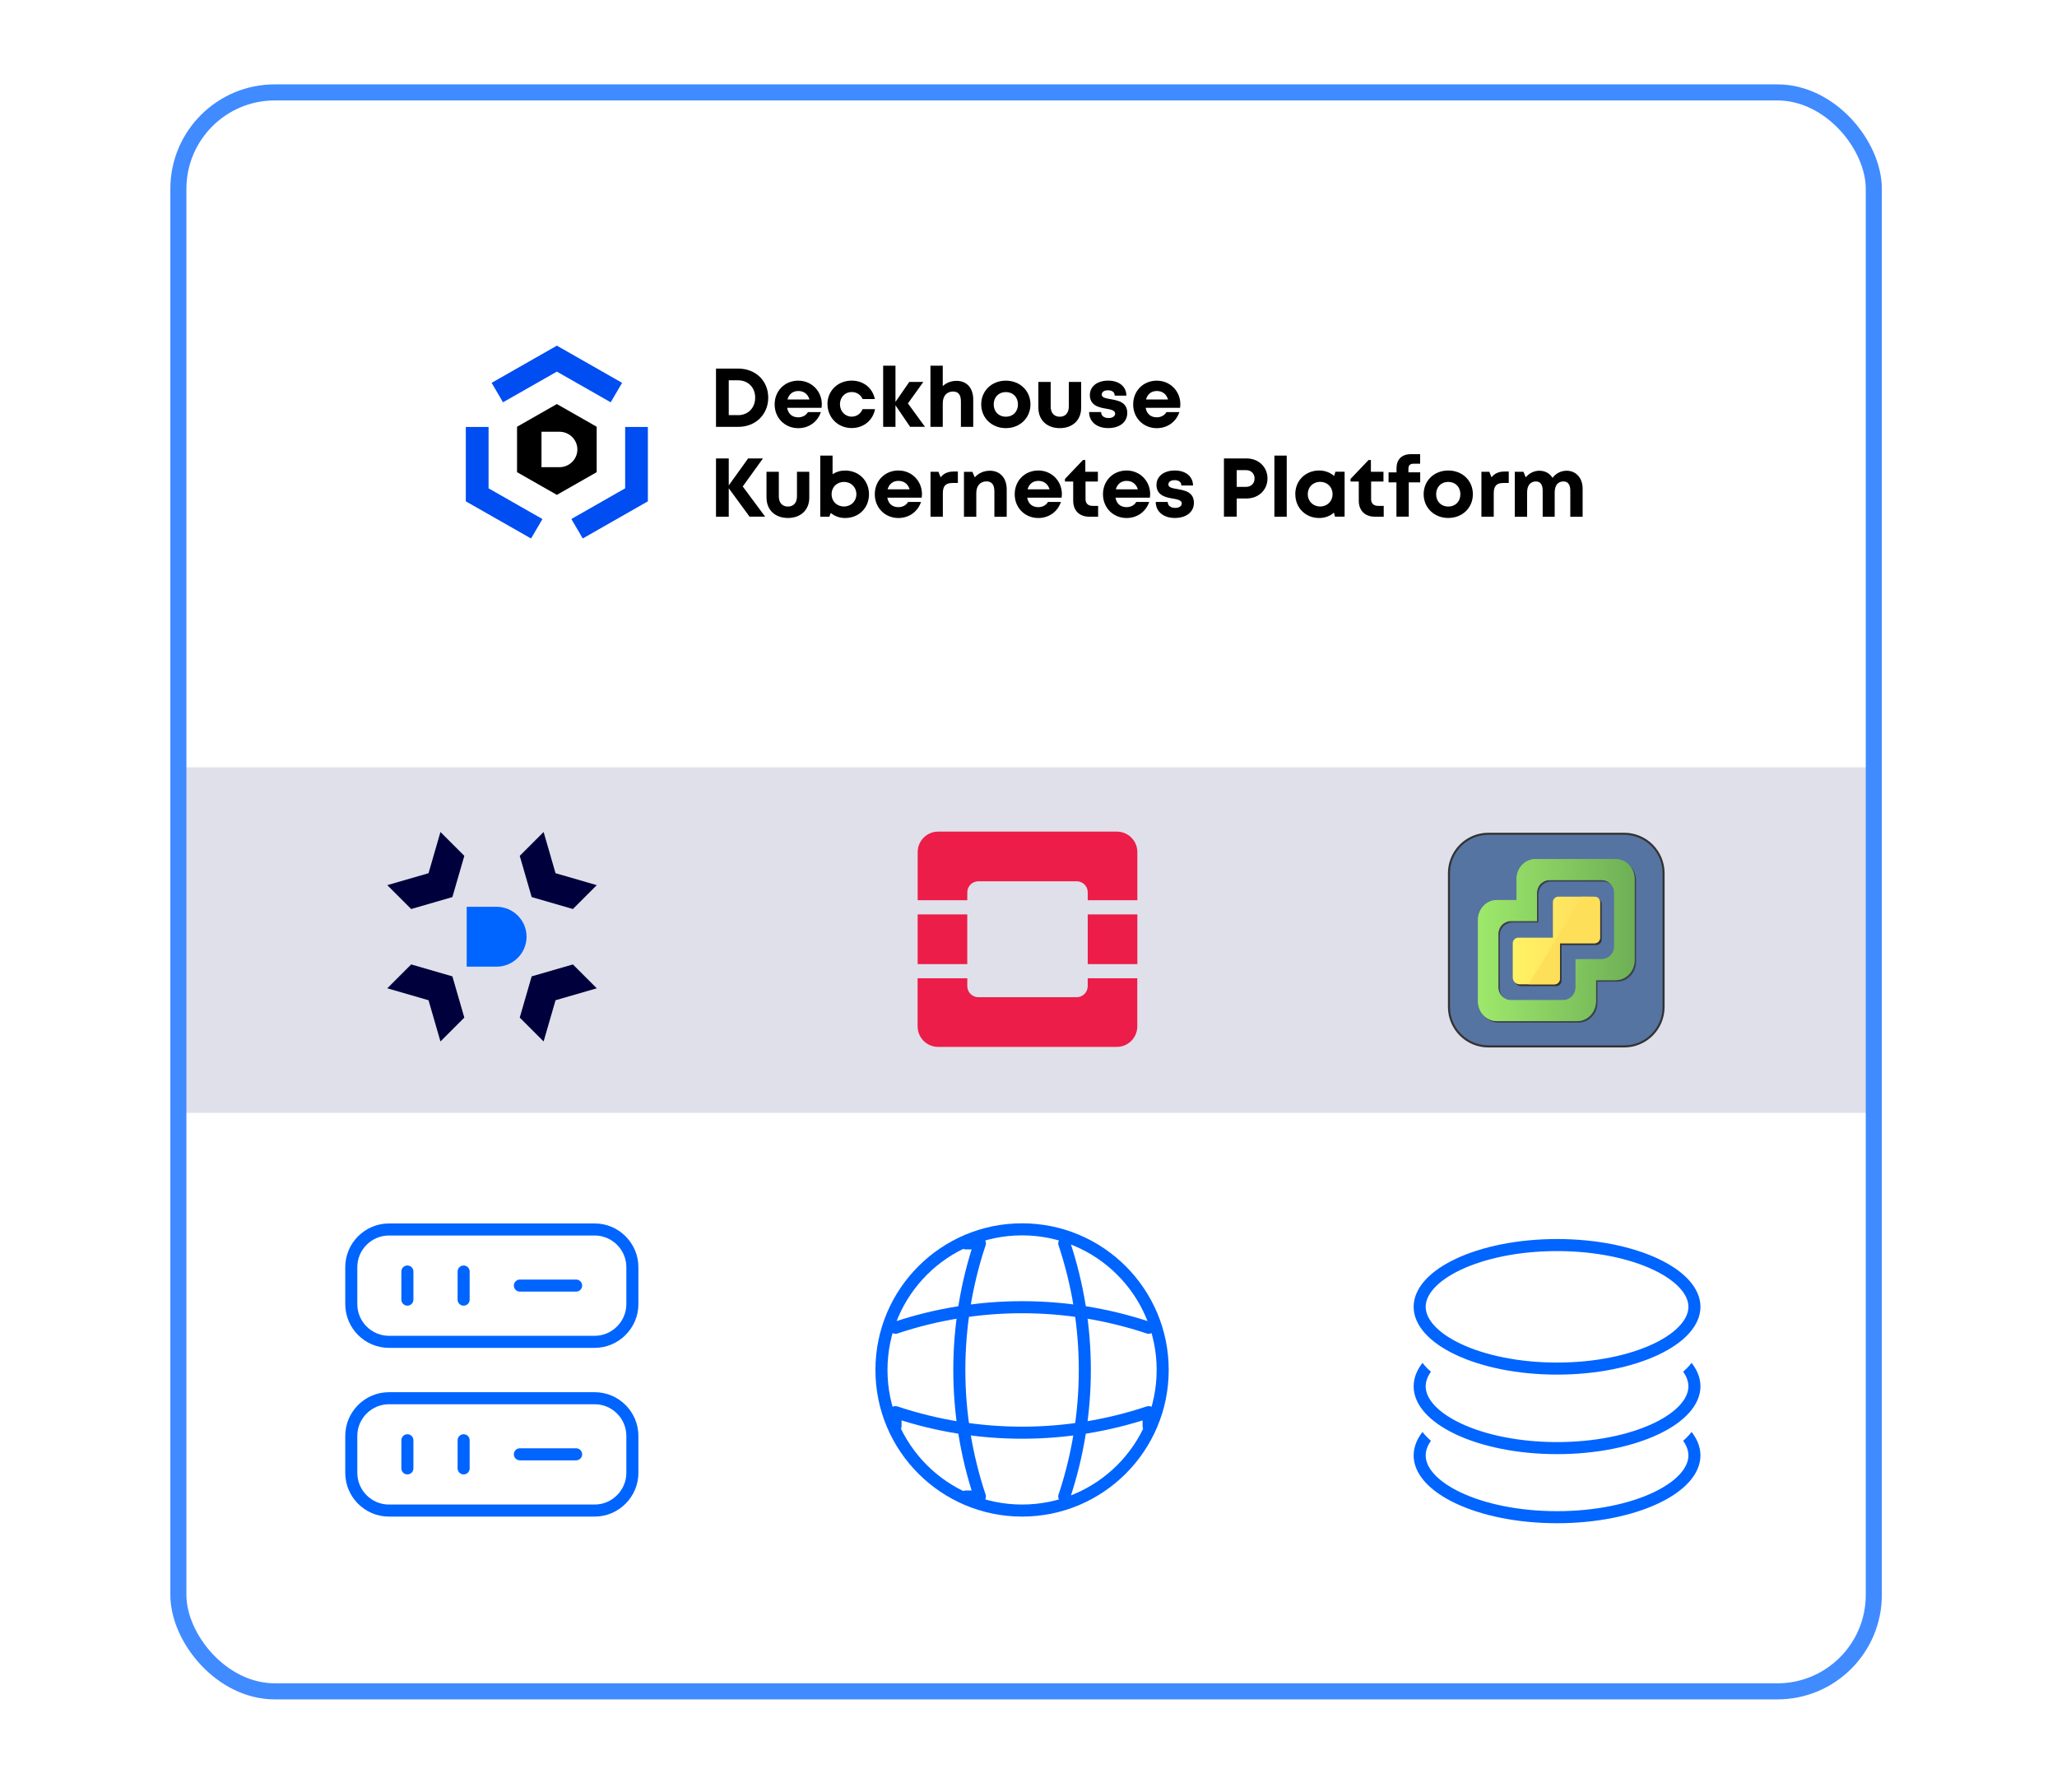 <?xml version="1.0" encoding="UTF-8"?> <svg xmlns="http://www.w3.org/2000/svg" width="256" height="223" viewBox="0 0 256 223" fill="none"><rect width="256" height="223" fill="white"></rect><rect x="22.2" y="95.501" width="211" height="43" fill="#DFE0EA"></rect><rect x="22.2" y="11.501" width="211" height="199" rx="12" stroke="#408BFF" stroke-width="2" stroke-miterlimit="2" stroke-linecap="round" stroke-linejoin="round"></rect><path d="M74.01 167.001H48.408C45.818 167.001 43.718 164.883 43.718 162.311V157.708C43.718 155.118 45.836 153.018 48.408 153.018H74.01C76.6 153.018 78.701 155.136 78.701 157.708V162.311C78.701 164.883 76.583 167.001 74.01 167.001Z" stroke="#0064FF" stroke-width="1.5" stroke-linecap="round" stroke-linejoin="round"></path><path d="M74.01 188.001H48.408C45.818 188.001 43.718 185.883 43.718 183.311V178.708C43.718 176.118 45.836 174.018 48.408 174.018H74.01C76.6 174.018 78.701 176.136 78.701 178.708V183.311C78.701 185.883 76.583 188.001 74.01 188.001Z" stroke="#0064FF" stroke-width="1.5" stroke-linecap="round" stroke-linejoin="round"></path><path d="M50.7 158.25V161.75" stroke="#0064FF" stroke-width="1.5" stroke-linecap="round" stroke-linejoin="round"></path><path d="M57.7 158.25V161.75" stroke="#0064FF" stroke-width="1.5" stroke-linecap="round" stroke-linejoin="round"></path><path d="M50.7 179.25V182.75" stroke="#0064FF" stroke-width="1.5" stroke-linecap="round" stroke-linejoin="round"></path><path d="M57.7 179.25V182.75" stroke="#0064FF" stroke-width="1.5" stroke-linecap="round" stroke-linejoin="round"></path><path d="M64.7 160H71.7" stroke="#0064FF" stroke-width="1.5" stroke-linecap="round" stroke-linejoin="round"></path><path d="M64.7 181H71.7" stroke="#0064FF" stroke-width="1.5" stroke-linecap="round" stroke-linejoin="round"></path><path d="M127.2 188C136.865 188 144.7 180.165 144.7 170.5C144.7 160.836 136.865 153 127.2 153C117.535 153 109.7 160.836 109.7 170.5C109.7 180.165 117.535 188 127.2 188Z" stroke="#0064FF" stroke-width="1.5" stroke-linecap="round" stroke-linejoin="round"></path><path d="M120.2 154.75H121.95C118.538 164.97 118.538 176.03 121.95 186.25H120.2" stroke="#0064FF" stroke-width="1.5" stroke-linecap="round" stroke-linejoin="round"></path><path d="M132.45 154.75C135.863 164.97 135.863 176.03 132.45 186.25" stroke="#0064FF" stroke-width="1.5" stroke-linecap="round" stroke-linejoin="round"></path><path d="M111.45 177.5V175.75C121.67 179.163 132.73 179.163 142.95 175.75V177.5" stroke="#0064FF" stroke-width="1.5" stroke-linecap="round" stroke-linejoin="round"></path><path d="M111.45 165.25C121.67 161.838 132.73 161.838 142.95 165.25" stroke="#0064FF" stroke-width="1.5" stroke-linecap="round" stroke-linejoin="round"></path><path d="M193.78 173.452C198.622 173.452 202.971 174.382 206.079 175.852C209.245 177.348 210.877 179.268 210.877 181.139C210.877 183.009 209.246 184.93 206.079 186.427C202.971 187.896 198.622 188.826 193.78 188.826C188.937 188.826 184.589 187.896 181.48 186.427C178.313 184.93 176.682 183.009 176.682 181.139C176.682 179.268 178.314 177.348 181.48 175.852C184.589 174.382 188.937 173.452 193.78 173.452Z" stroke="#0064FF" stroke-width="1.5"></path><path d="M193.78 168.211C198.554 168.211 202.81 169.129 205.823 170.553C208.938 172.026 210.275 173.795 210.276 175.297C210.276 176.8 208.938 178.569 205.823 180.042C202.81 181.466 198.554 182.384 193.78 182.384C189.005 182.384 184.749 181.466 181.737 180.042C178.621 178.569 177.283 176.8 177.283 175.297C177.283 173.795 178.621 172.026 181.737 170.553C184.749 169.129 189.005 168.211 193.78 168.211Z" fill="white" stroke="white" stroke-width="2.701"></path><path d="M193.78 164.853C198.622 164.853 202.971 165.783 206.079 167.252C209.245 168.749 210.877 170.669 210.877 172.54C210.877 174.41 209.246 176.331 206.079 177.828C202.971 179.297 198.622 180.227 193.78 180.227C188.937 180.227 184.589 179.297 181.48 177.828C178.313 176.331 176.682 174.41 176.682 172.54C176.682 170.669 178.314 168.749 181.48 167.252C184.589 165.783 188.937 164.853 193.78 164.853Z" stroke="#0064FF" stroke-width="1.5"></path><path d="M193.78 159.612C198.554 159.612 202.81 160.53 205.823 161.954C208.938 163.427 210.275 165.196 210.276 166.698C210.276 168.201 208.938 169.97 205.823 171.443C202.81 172.867 198.554 173.785 193.78 173.785C189.005 173.785 184.749 172.867 181.737 171.443C178.621 169.97 177.283 168.201 177.283 166.698C177.283 165.196 178.621 163.427 181.737 161.954C184.749 160.53 189.005 159.612 193.78 159.612Z" fill="white" stroke="white" stroke-width="2.701"></path><path d="M193.78 154.956C198.622 154.956 202.971 155.885 206.079 157.355C209.245 158.852 210.877 160.772 210.877 162.642C210.877 164.512 209.246 166.433 206.079 167.93C202.971 169.4 198.622 170.33 193.78 170.33C188.937 170.33 184.589 169.4 181.48 167.93C178.313 166.433 176.682 164.513 176.682 162.642C176.682 160.772 178.314 158.852 181.48 157.355C184.589 155.885 188.937 154.956 193.78 154.956Z" fill="white" stroke="#0064FF" stroke-width="1.5"></path><g opacity="0.98"><path d="M139.007 103.5H116.748C116.075 103.502 115.43 103.771 114.954 104.248C114.478 104.724 114.209 105.37 114.207 106.044V112.038H120.382V111.058C120.382 110.877 120.417 110.698 120.486 110.531C120.555 110.364 120.656 110.213 120.784 110.085C120.911 109.957 121.063 109.856 121.23 109.787C121.396 109.718 121.575 109.682 121.756 109.683H133.999C134.179 109.682 134.358 109.718 134.525 109.787C134.692 109.856 134.843 109.957 134.971 110.085C135.098 110.213 135.2 110.364 135.269 110.531C135.337 110.698 135.373 110.877 135.372 111.058V112.038H141.547V106.044C141.545 105.37 141.277 104.724 140.801 104.248C140.325 103.771 139.68 103.502 139.007 103.5Z" fill="#ED1944"></path><path d="M135.37 122.735C135.37 123.099 135.225 123.449 134.968 123.707C134.71 123.965 134.361 124.11 133.996 124.11H121.756C121.391 124.11 121.042 123.965 120.784 123.707C120.527 123.449 120.382 123.099 120.382 122.735V121.755H114.2V127.749C114.202 128.423 114.471 129.069 114.947 129.545C115.423 130.022 116.068 130.29 116.741 130.292H139C139.673 130.29 140.318 130.022 140.794 129.545C141.27 129.069 141.538 128.423 141.54 127.749V121.755H135.37V122.735Z" fill="#ED1944"></path><path d="M120.38 113.806H114.205V119.989H120.38V113.806Z" fill="#ED1944"></path><path d="M141.547 113.806H135.372V119.989H141.547V113.806Z" fill="#ED1944"></path></g><path d="M202.136 103.768H185.23C182.523 103.768 180.328 105.963 180.328 108.67V125.335C180.328 128.042 182.523 130.236 185.23 130.236H202.136C204.843 130.236 207.037 128.042 207.037 125.335V108.67C207.037 105.963 204.843 103.768 202.136 103.768Z" fill="#5674A1"></path><path d="M202.136 130.364H185.23C183.896 130.362 182.618 129.832 181.675 128.889C180.732 127.946 180.202 126.668 180.2 125.335V108.669C180.202 107.336 180.732 106.058 181.675 105.115C182.618 104.172 183.896 103.642 185.23 103.64H202.136C203.469 103.642 204.748 104.172 205.691 105.115C206.633 106.058 207.164 107.336 207.165 108.669V125.335C207.164 126.668 206.633 127.946 205.691 128.889C204.748 129.832 203.469 130.362 202.136 130.364ZM185.23 103.896C183.964 103.897 182.751 104.401 181.856 105.296C180.961 106.191 180.458 107.404 180.456 108.669V125.335C180.458 126.6 180.961 127.813 181.856 128.708C182.751 129.603 183.964 130.107 185.23 130.108H202.136C203.402 130.107 204.615 129.603 205.51 128.708C206.405 127.813 206.908 126.6 206.91 125.335V108.669C206.908 107.404 206.405 106.191 205.51 105.296C204.615 104.401 203.402 103.897 202.136 103.896H185.23Z" fill="#333333"></path><g opacity="0.78"><path d="M201.256 107.111H191.278C189.978 107.111 188.924 108.219 188.924 109.584V112.21H186.473C185.174 112.21 184.12 113.317 184.12 114.683V124.801C184.12 126.167 185.174 127.274 186.473 127.274H196.452C197.752 127.274 198.805 126.167 198.805 124.801V122.176H201.256C202.556 122.176 203.609 121.068 203.609 119.703V109.584C203.609 108.219 202.556 107.111 201.256 107.111ZM201.071 117.951C201.081 118.371 200.924 118.777 200.635 119.081C200.346 119.384 199.948 119.561 199.529 119.572H196.267V123.05C196.277 123.469 196.12 123.876 195.831 124.179C195.542 124.483 195.144 124.66 194.725 124.67H188.2C187.781 124.66 187.383 124.483 187.094 124.179C186.805 123.876 186.648 123.469 186.658 123.05V116.434C186.648 116.015 186.805 115.609 187.094 115.305C187.383 115.001 187.781 114.825 188.2 114.814H191.463V111.335C191.453 110.916 191.609 110.51 191.898 110.206C192.187 109.902 192.585 109.726 193.005 109.715H199.529C199.948 109.726 200.346 109.902 200.635 110.206C200.924 110.51 201.081 110.916 201.071 111.335L201.071 117.951Z" fill="#333333"></path></g><path d="M198.65 111.825H194.151C194.061 111.825 193.972 111.842 193.89 111.877C193.807 111.911 193.732 111.961 193.668 112.025C193.605 112.088 193.555 112.163 193.521 112.246C193.486 112.329 193.469 112.417 193.469 112.507V116.771C193.469 116.826 193.474 116.88 193.485 116.934H189.154C189.065 116.934 188.976 116.952 188.893 116.986C188.811 117.02 188.735 117.071 188.672 117.134C188.609 117.197 188.559 117.273 188.524 117.355C188.49 117.438 188.472 117.527 188.472 117.616V121.88C188.472 122.107 188.562 122.323 188.722 122.483C188.882 122.643 189.099 122.733 189.325 122.733H193.654C193.835 122.733 194.009 122.661 194.137 122.533C194.264 122.405 194.336 122.232 194.336 122.051V117.624H198.65C198.831 117.624 199.005 117.552 199.133 117.424C199.261 117.296 199.332 117.122 199.332 116.941V112.507C199.332 112.326 199.261 112.153 199.133 112.025C199.005 111.897 198.831 111.825 198.65 111.825Z" fill="#333333"></path><path d="M198.445 111.595H193.945C193.764 111.595 193.591 111.667 193.463 111.795C193.335 111.923 193.263 112.096 193.263 112.277V116.541C193.263 116.596 193.269 116.65 193.279 116.704H188.949C188.768 116.704 188.595 116.776 188.467 116.904C188.339 117.032 188.267 117.206 188.267 117.386V121.65C188.267 121.877 188.357 122.093 188.517 122.253C188.677 122.413 188.893 122.503 189.12 122.503H193.449C193.63 122.503 193.803 122.431 193.931 122.303C194.059 122.175 194.131 122.002 194.131 121.821V117.394H198.445C198.626 117.394 198.799 117.322 198.927 117.194C199.055 117.066 199.127 116.892 199.127 116.711V112.277C199.127 112.096 199.055 111.923 198.927 111.795C198.799 111.667 198.626 111.595 198.445 111.595Z" fill="url(#paint0_linear_11467_1647)"></path><path d="M201.074 106.92H191.096C189.796 106.92 188.742 108.028 188.742 109.393V112.019H186.292C184.992 112.019 183.938 113.126 183.938 114.492V124.61C183.938 125.976 184.992 127.083 186.292 127.083H196.27C197.57 127.083 198.623 125.976 198.623 124.61V121.985H201.074C202.374 121.985 203.428 120.877 203.428 119.512V109.393C203.428 108.028 202.374 106.92 201.074 106.92ZM200.889 117.76C200.899 118.18 200.743 118.586 200.454 118.89C200.164 119.193 199.767 119.37 199.347 119.381H196.085V122.859C196.095 123.278 195.938 123.685 195.649 123.988C195.36 124.292 194.962 124.469 194.543 124.479H188.019C187.599 124.469 187.201 124.292 186.912 123.988C186.623 123.685 186.466 123.278 186.477 122.859V116.243C186.466 115.824 186.623 115.418 186.912 115.114C187.201 114.81 187.599 114.634 188.019 114.623H191.281V111.145C191.271 110.725 191.427 110.319 191.716 110.015C192.006 109.712 192.403 109.535 192.823 109.524H199.347C199.767 109.535 200.164 109.712 200.454 110.015C200.743 110.319 200.899 110.725 200.889 111.145L200.889 117.76Z" fill="url(#paint1_linear_11467_1647)"></path><g opacity="0.78"><path d="M201.074 106.92H191.096C189.796 106.92 188.742 108.028 188.742 109.393V112.019H186.292C184.992 112.019 183.938 113.126 183.938 114.492V124.61C183.938 125.976 184.992 127.083 186.292 127.083H196.27C197.57 127.083 198.623 125.976 198.623 124.61V121.985H201.074C202.374 121.985 203.428 120.877 203.428 119.512V109.393C203.428 108.028 202.374 106.92 201.074 106.92ZM200.889 117.76C200.899 118.18 200.743 118.586 200.454 118.89C200.164 119.193 199.767 119.37 199.347 119.381H196.085V122.859C196.095 123.278 195.938 123.685 195.649 123.988C195.36 124.292 194.962 124.469 194.543 124.479H188.019C187.599 124.469 187.201 124.292 186.912 123.988C186.623 123.685 186.466 123.278 186.477 122.859V116.243C186.466 115.824 186.623 115.418 186.912 115.114C187.201 114.81 187.599 114.634 188.019 114.623H191.281V111.145C191.271 110.725 191.427 110.319 191.716 110.015C192.006 109.712 192.403 109.535 192.823 109.524H199.347C199.767 109.535 200.164 109.712 200.454 110.015C200.743 110.319 200.899 110.725 200.889 111.145L200.889 117.76Z" fill="url(#paint2_linear_11467_1647)"></path></g><path d="M190.234 122.503H193.449C193.63 122.503 193.803 122.431 193.931 122.303C194.059 122.175 194.131 122.002 194.131 121.821V117.394H198.445C198.626 117.394 198.799 117.322 198.927 117.194C199.055 117.066 199.127 116.892 199.127 116.711V112.277C199.12 112.169 199.09 112.064 199.04 111.968C198.99 111.872 198.921 111.787 198.837 111.719C198.709 111.595 197.038 111.595 196.893 111.595" fill="#FEDF5A"></path><path d="M67.654 103.547L69.139 108.677L74.269 110.162L71.299 113.133L66.169 111.647L64.684 106.517L67.654 103.547Z" fill="#00003C"></path><path d="M48.2 123L53.331 124.486L54.816 129.616L57.786 126.646L56.301 121.515L51.171 120.03L48.2 123Z" fill="#00003C"></path><path d="M74.27 123L69.139 124.486L67.654 129.616L64.684 126.646L66.169 121.515L71.299 120.03L74.27 123Z" fill="#00003C"></path><path d="M54.816 103.547L53.331 108.677L48.2 110.162L51.171 113.133L56.301 111.647L57.786 106.517L54.816 103.547Z" fill="#00003C"></path><path d="M61.807 120.306H58.083V112.857H61.807C63.858 112.857 65.531 114.531 65.531 116.582C65.531 118.633 63.858 120.306 61.807 120.306Z" fill="#0064FF"></path><g filter="url(#filter0_d_11467_1647)"><rect x="43.518" y="29.02" width="167.909" height="51.215" rx="6.115" fill="white"></rect><rect x="43.9" y="29.403" width="167.145" height="50.45" rx="5.733" stroke="white" stroke-width="0.764"></rect></g><g clip-path="url(#clip0_11467_1647)"><path d="M89.108 45.876H91.885C94.049 45.876 95.608 47.4 95.608 49.491C95.608 51.583 94.034 53.126 91.885 53.126H89.108V45.876ZM91.846 51.671C93.105 51.671 93.984 50.759 93.984 49.491C93.984 48.224 93.109 47.331 91.846 47.331H90.696V51.666H91.846V51.671Z" fill="black"></path><path d="M96.407 50.33C96.407 48.643 97.666 47.376 99.344 47.376C101.023 47.376 102.277 48.697 102.277 50.31C102.277 50.458 102.267 50.606 102.247 50.754H97.961C98.096 51.519 98.6 51.938 99.344 51.938C99.874 51.938 100.314 51.691 100.549 51.292H102.157C101.748 52.51 100.663 53.289 99.344 53.289C97.671 53.289 96.407 52.012 96.407 50.335V50.33ZM100.748 49.718C100.534 49.033 100.034 48.663 99.35 48.663C98.665 48.663 98.185 49.057 98.005 49.718H100.748Z" fill="black"></path><path d="M102.977 50.31C102.977 48.633 104.271 47.371 105.994 47.371C107.463 47.371 108.597 48.288 108.877 49.664H107.358C107.108 49.112 106.599 48.791 105.989 48.791C105.16 48.791 104.535 49.447 104.535 50.315C104.535 51.183 105.17 51.854 105.989 51.854C106.609 51.854 107.098 51.514 107.358 50.917H108.902C108.637 52.322 107.473 53.274 105.994 53.274C104.291 53.274 102.987 51.977 102.987 50.305L102.977 50.31Z" fill="black"></path><path d="M111.445 50.448V53.127H109.911V45.516H111.445V50.019L113.164 47.533H114.912L112.994 50.207L115.117 53.121H113.269L111.445 50.443V50.448Z" fill="black"></path><path d="M118.599 48.727C117.835 48.727 117.33 49.279 117.33 50.187V53.127H115.797V45.516H117.33V48.051C117.76 47.647 118.364 47.4 119.044 47.4C120.328 47.4 121.122 48.303 121.122 49.728V53.127H119.589V49.98C119.589 49.141 119.289 48.727 118.599 48.727Z" fill="black"></path><path d="M122.116 50.33C122.116 48.633 123.425 47.376 125.179 47.376C126.933 47.376 128.242 48.633 128.242 50.33C128.242 52.026 126.928 53.284 125.179 53.284C123.43 53.284 122.116 52.017 122.116 50.33ZM126.688 50.33C126.688 49.422 126.063 48.796 125.179 48.796C124.295 48.796 123.67 49.422 123.67 50.33C123.67 51.237 124.295 51.864 125.179 51.864C126.063 51.864 126.688 51.237 126.688 50.33Z" fill="black"></path><path d="M129.226 50.764V47.534H130.76V50.592C130.76 51.386 131.184 51.864 131.894 51.864C132.603 51.864 133.018 51.381 133.018 50.592V47.534H134.552V50.764C134.552 52.273 133.497 53.285 131.894 53.285C130.29 53.285 129.231 52.273 129.231 50.764H129.226Z" fill="black"></path><path d="M135.541 51.282H137.035C137.045 51.78 137.429 52.027 137.979 52.027C138.404 52.027 138.783 51.834 138.783 51.464C138.783 51.094 138.294 50.966 137.694 50.867C136.79 50.72 135.636 50.478 135.636 49.161C135.636 48.101 136.545 47.371 137.914 47.371C139.283 47.371 140.177 48.12 140.182 49.24H138.728C138.723 48.796 138.409 48.574 137.874 48.574C137.399 48.574 137.115 48.791 137.115 49.112C137.115 49.486 137.599 49.57 138.189 49.674C139.113 49.837 140.292 50.029 140.292 51.395C140.292 52.535 139.348 53.279 137.919 53.279C136.49 53.279 135.546 52.48 135.541 51.282Z" fill="black"></path><path d="M141.027 50.33C141.027 48.643 142.286 47.376 143.964 47.376C145.643 47.376 146.897 48.697 146.897 50.31C146.897 50.458 146.887 50.606 146.867 50.754H142.58C142.715 51.519 143.22 51.938 143.964 51.938C144.494 51.938 144.933 51.691 145.168 51.292H146.777C146.367 52.51 145.283 53.289 143.964 53.289C142.291 53.289 141.027 52.012 141.027 50.335V50.33ZM145.368 49.718C145.153 49.033 144.654 48.663 143.969 48.663C143.285 48.663 142.805 49.057 142.625 49.718H145.368Z" fill="black"></path><path d="M90.696 60.766V64.307H89.108V57.057H90.696V60.411L93.105 57.057H94.953L92.435 60.544L95.223 64.302H93.284L90.691 60.761L90.696 60.766Z" fill="black"></path><path d="M95.393 61.945V58.715H96.927V61.773C96.927 62.567 97.351 63.045 98.061 63.045C98.77 63.045 99.185 62.562 99.185 61.773V58.715H100.718V61.945C100.718 63.455 99.664 64.466 98.061 64.466C96.457 64.466 95.398 63.455 95.398 61.945H95.393Z" fill="black"></path><path d="M103.391 63.839L103.212 64.308H102.083V56.702H103.616V59.02C104.056 58.724 104.586 58.562 105.17 58.562C106.899 58.562 108.148 59.819 108.148 61.516C108.148 63.213 106.899 64.47 105.17 64.47C104.481 64.47 103.871 64.239 103.396 63.844L103.391 63.839ZM106.579 61.511C106.579 60.633 105.924 59.977 105.035 59.977C104.146 59.977 103.491 60.633 103.491 61.511C103.491 62.389 104.146 63.035 105.035 63.035C105.924 63.035 106.579 62.379 106.579 61.511Z" fill="black"></path><path d="M108.872 61.511C108.872 59.824 110.131 58.557 111.81 58.557C113.488 58.557 114.742 59.879 114.742 61.491C114.742 61.639 114.732 61.787 114.712 61.935H110.426C110.561 62.7 111.065 63.119 111.81 63.119C112.339 63.119 112.779 62.872 113.014 62.473H114.623C114.213 63.691 113.129 64.47 111.81 64.47C110.136 64.47 108.872 63.193 108.872 61.516V61.511ZM113.209 60.904C112.994 60.219 112.494 59.849 111.81 59.849C111.125 59.849 110.646 60.243 110.466 60.904H113.209Z" fill="black"></path><path d="M115.806 58.715H116.791L117.06 59.4C117.465 58.907 117.975 58.685 118.704 58.685H119.209V60.111H118.544C117.68 60.111 117.34 60.485 117.34 61.403V64.308H115.806V58.715Z" fill="black"></path><path d="M122.771 59.913C121.982 59.913 121.502 60.471 121.502 61.373V64.313H119.968V58.72H121.017L121.317 59.41C121.747 58.907 122.421 58.586 123.196 58.586C124.485 58.586 125.289 59.509 125.289 60.924V64.313H123.755V61.166C123.755 60.323 123.43 59.913 122.766 59.913H122.771Z" fill="black"></path><path d="M126.283 61.511C126.283 59.824 127.542 58.557 129.221 58.557C130.9 58.557 132.154 59.879 132.154 61.491C132.154 61.639 132.144 61.787 132.124 61.935H127.837C127.972 62.7 128.477 63.119 129.221 63.119C129.751 63.119 130.19 62.872 130.425 62.473H132.034C131.624 63.691 130.54 64.47 129.221 64.47C127.547 64.47 126.283 63.193 126.283 61.516V61.511ZM130.625 60.904C130.41 60.219 129.91 59.849 129.226 59.849C128.542 59.849 128.062 60.243 127.882 60.904H130.625Z" fill="black"></path><path d="M133.563 62.31V59.928H132.538V59.603L134.777 57.255H135.071V58.715H136.635V59.928H135.096V62.108C135.096 62.651 135.411 62.961 135.971 62.961H136.665V64.308H135.576C134.332 64.308 133.563 63.553 133.563 62.31Z" fill="black"></path><path d="M137.269 61.511C137.269 59.824 138.528 58.557 140.207 58.557C141.886 58.557 143.14 59.879 143.14 61.491C143.14 61.639 143.13 61.787 143.11 61.935H138.823C138.958 62.7 139.463 63.119 140.207 63.119C140.737 63.119 141.176 62.872 141.411 62.473H143.02C142.61 63.691 141.526 64.47 140.207 64.47C138.533 64.47 137.269 63.193 137.269 61.516V61.511ZM141.611 60.904C141.396 60.219 140.897 59.849 140.212 59.849C139.528 59.849 139.048 60.243 138.868 60.904H141.611Z" fill="black"></path><path d="M143.834 62.468H145.328C145.338 62.966 145.723 63.213 146.272 63.213C146.697 63.213 147.077 63.02 147.077 62.65C147.077 62.28 146.587 62.152 145.988 62.054C145.083 61.906 143.929 61.664 143.929 60.347C143.929 59.287 144.839 58.557 146.207 58.557C147.576 58.557 148.471 59.306 148.476 60.426H147.022C147.017 59.982 146.702 59.76 146.168 59.76C145.693 59.76 145.408 59.977 145.408 60.298C145.408 60.672 145.893 60.756 146.482 60.86C147.407 61.023 148.586 61.215 148.586 62.581C148.586 63.721 147.641 64.465 146.212 64.465C144.784 64.465 143.839 63.666 143.834 62.468Z" fill="black"></path><path d="M152.323 57.057H155.15C156.624 57.057 157.743 58.118 157.743 59.548C157.743 60.978 156.624 62.039 155.15 62.039H153.911V64.303H152.323V57.052V57.057ZM155.08 60.594C155.71 60.594 156.135 60.155 156.135 59.553C156.135 58.951 155.715 58.512 155.08 58.512H153.911V60.594H155.08Z" fill="black"></path><path d="M158.603 56.702H160.137V64.308H158.603V56.702Z" fill="black"></path><path d="M161.201 61.501C161.201 59.814 162.47 58.557 164.173 58.557C164.903 58.557 165.542 58.808 166.032 59.242L166.197 58.709H167.341V64.303H166.142L166.012 63.804C165.527 64.224 164.893 64.47 164.178 64.47C162.475 64.47 161.206 63.203 161.206 61.506L161.201 61.501ZM165.842 61.501C165.842 60.623 165.187 59.967 164.298 59.967C163.409 59.967 162.754 60.623 162.754 61.501C162.754 62.379 163.409 63.035 164.298 63.035C165.187 63.035 165.842 62.379 165.842 61.501Z" fill="black"></path><path d="M169.104 62.31V59.928H168.08V59.603L170.318 57.255H170.613V58.715H172.177V59.928H170.638V62.108C170.638 62.651 170.953 62.961 171.512 62.961H172.207V64.308H171.118C169.874 64.308 169.104 63.553 169.104 62.31Z" fill="black"></path><path d="M173.791 60.037H172.811V58.789H173.801V58.281C173.801 57.211 174.41 56.525 175.599 56.525H176.738V57.714H175.904C175.499 57.714 175.284 57.921 175.284 58.315V58.784H176.748V60.032H175.324V64.303H173.791V60.032V60.037Z" fill="black"></path><path d="M177.178 61.511C177.178 59.814 178.487 58.557 180.24 58.557C181.994 58.557 183.303 59.814 183.303 61.511C183.303 63.208 181.989 64.465 180.24 64.465C178.492 64.465 177.178 63.198 177.178 61.511ZM181.749 61.511C181.749 60.603 181.125 59.977 180.24 59.977C179.356 59.977 178.732 60.603 178.732 61.511C178.732 62.419 179.356 63.045 180.24 63.045C181.125 63.045 181.749 62.419 181.749 61.511Z" fill="black"></path><path d="M184.367 58.715H185.351L185.621 59.4C186.026 58.907 186.535 58.685 187.265 58.685H187.769V60.111H187.105C186.241 60.111 185.901 60.485 185.901 61.403V64.308H184.367V58.715Z" fill="black"></path><path d="M188.529 58.715H189.598L189.883 59.41C190.283 58.912 190.907 58.586 191.572 58.586C192.291 58.586 192.886 58.917 193.215 59.479C193.6 58.937 194.249 58.586 194.969 58.586C196.143 58.586 196.962 59.494 196.962 60.806V64.313H195.429V61.057C195.429 60.313 195.134 59.918 194.574 59.918C193.89 59.918 193.485 60.416 193.485 61.289V64.313H191.991V61.057C191.991 60.313 191.701 59.918 191.157 59.918C190.462 59.918 190.053 60.416 190.053 61.289V64.313H188.519V58.72L188.529 58.715Z" fill="black"></path><path d="M72.526 67.015L71.107 64.594L77.802 60.776V53.141H80.629V62.394L72.526 67.015Z" fill="#004DF2"></path><path d="M66.091 67.02L57.972 62.394V53.141H60.805V60.776L67.51 64.599L66.091 67.02Z" fill="#004DF2"></path><path d="M76.003 50.069L69.304 46.251L62.599 50.069L61.185 47.647L69.304 43.02L77.422 47.647L76.003 50.069Z" fill="#004DF2"></path><path d="M69.303 50.286L64.347 53.112V58.764L69.303 61.59L74.26 58.764V53.112L69.303 50.286ZM71.856 55.938C71.856 57.156 70.857 58.143 69.623 58.143H67.39V53.733H69.623C70.857 53.733 71.856 54.72 71.856 55.938Z" fill="black"></path></g><defs><filter id="filter0_d_11467_1647" x="35.874" y="23.67" width="183.197" height="66.503" filterUnits="userSpaceOnUse" color-interpolation-filters="sRGB"><feFlood flood-opacity="0" result="BackgroundImageFix"></feFlood><feColorMatrix in="SourceAlpha" type="matrix" values="0 0 0 0 0 0 0 0 0 0 0 0 0 0 0 0 0 0 127 0" result="hardAlpha"></feColorMatrix><feMorphology radius="0.764" operator="dilate" in="SourceAlpha" result="effect1_dropShadow_11467_1647"></feMorphology><feOffset dy="2.293"></feOffset><feGaussianBlur stdDeviation="3.44"></feGaussianBlur><feComposite in2="hardAlpha" operator="out"></feComposite><feColorMatrix type="matrix" values="0 0 0 0 0.231 0 0 0 0 0.259 0 0 0 0 0.427 0 0 0 0.15 0"></feColorMatrix><feBlend mode="multiply" in2="BackgroundImageFix" result="effect1_dropShadow_11467_1647"></feBlend><feBlend mode="normal" in="SourceGraphic" in2="effect1_dropShadow_11467_1647" result="shape"></feBlend></filter><linearGradient id="paint0_linear_11467_1647" x1="188.267" y1="117.049" x2="199.127" y2="117.049" gradientUnits="userSpaceOnUse"><stop stop-color="#FFF263"></stop><stop offset="1" stop-color="#FEDC5E"></stop></linearGradient><linearGradient id="paint1_linear_11467_1647" x1="183.938" y1="117.002" x2="203.428" y2="117.002" gradientUnits="userSpaceOnUse"><stop stop-color="#9EE96B"></stop><stop offset="1" stop-color="#6EAF56"></stop></linearGradient><linearGradient id="paint2_linear_11467_1647" x1="183.938" y1="117.002" x2="203.428" y2="117.002" gradientUnits="userSpaceOnUse"><stop stop-color="#9EE96B"></stop><stop offset="1" stop-color="#6EAF56"></stop></linearGradient><clipPath id="clip0_11467_1647"><rect width="139" height="24" fill="white" transform="translate(57.972 43.02)"></rect></clipPath></defs></svg> 